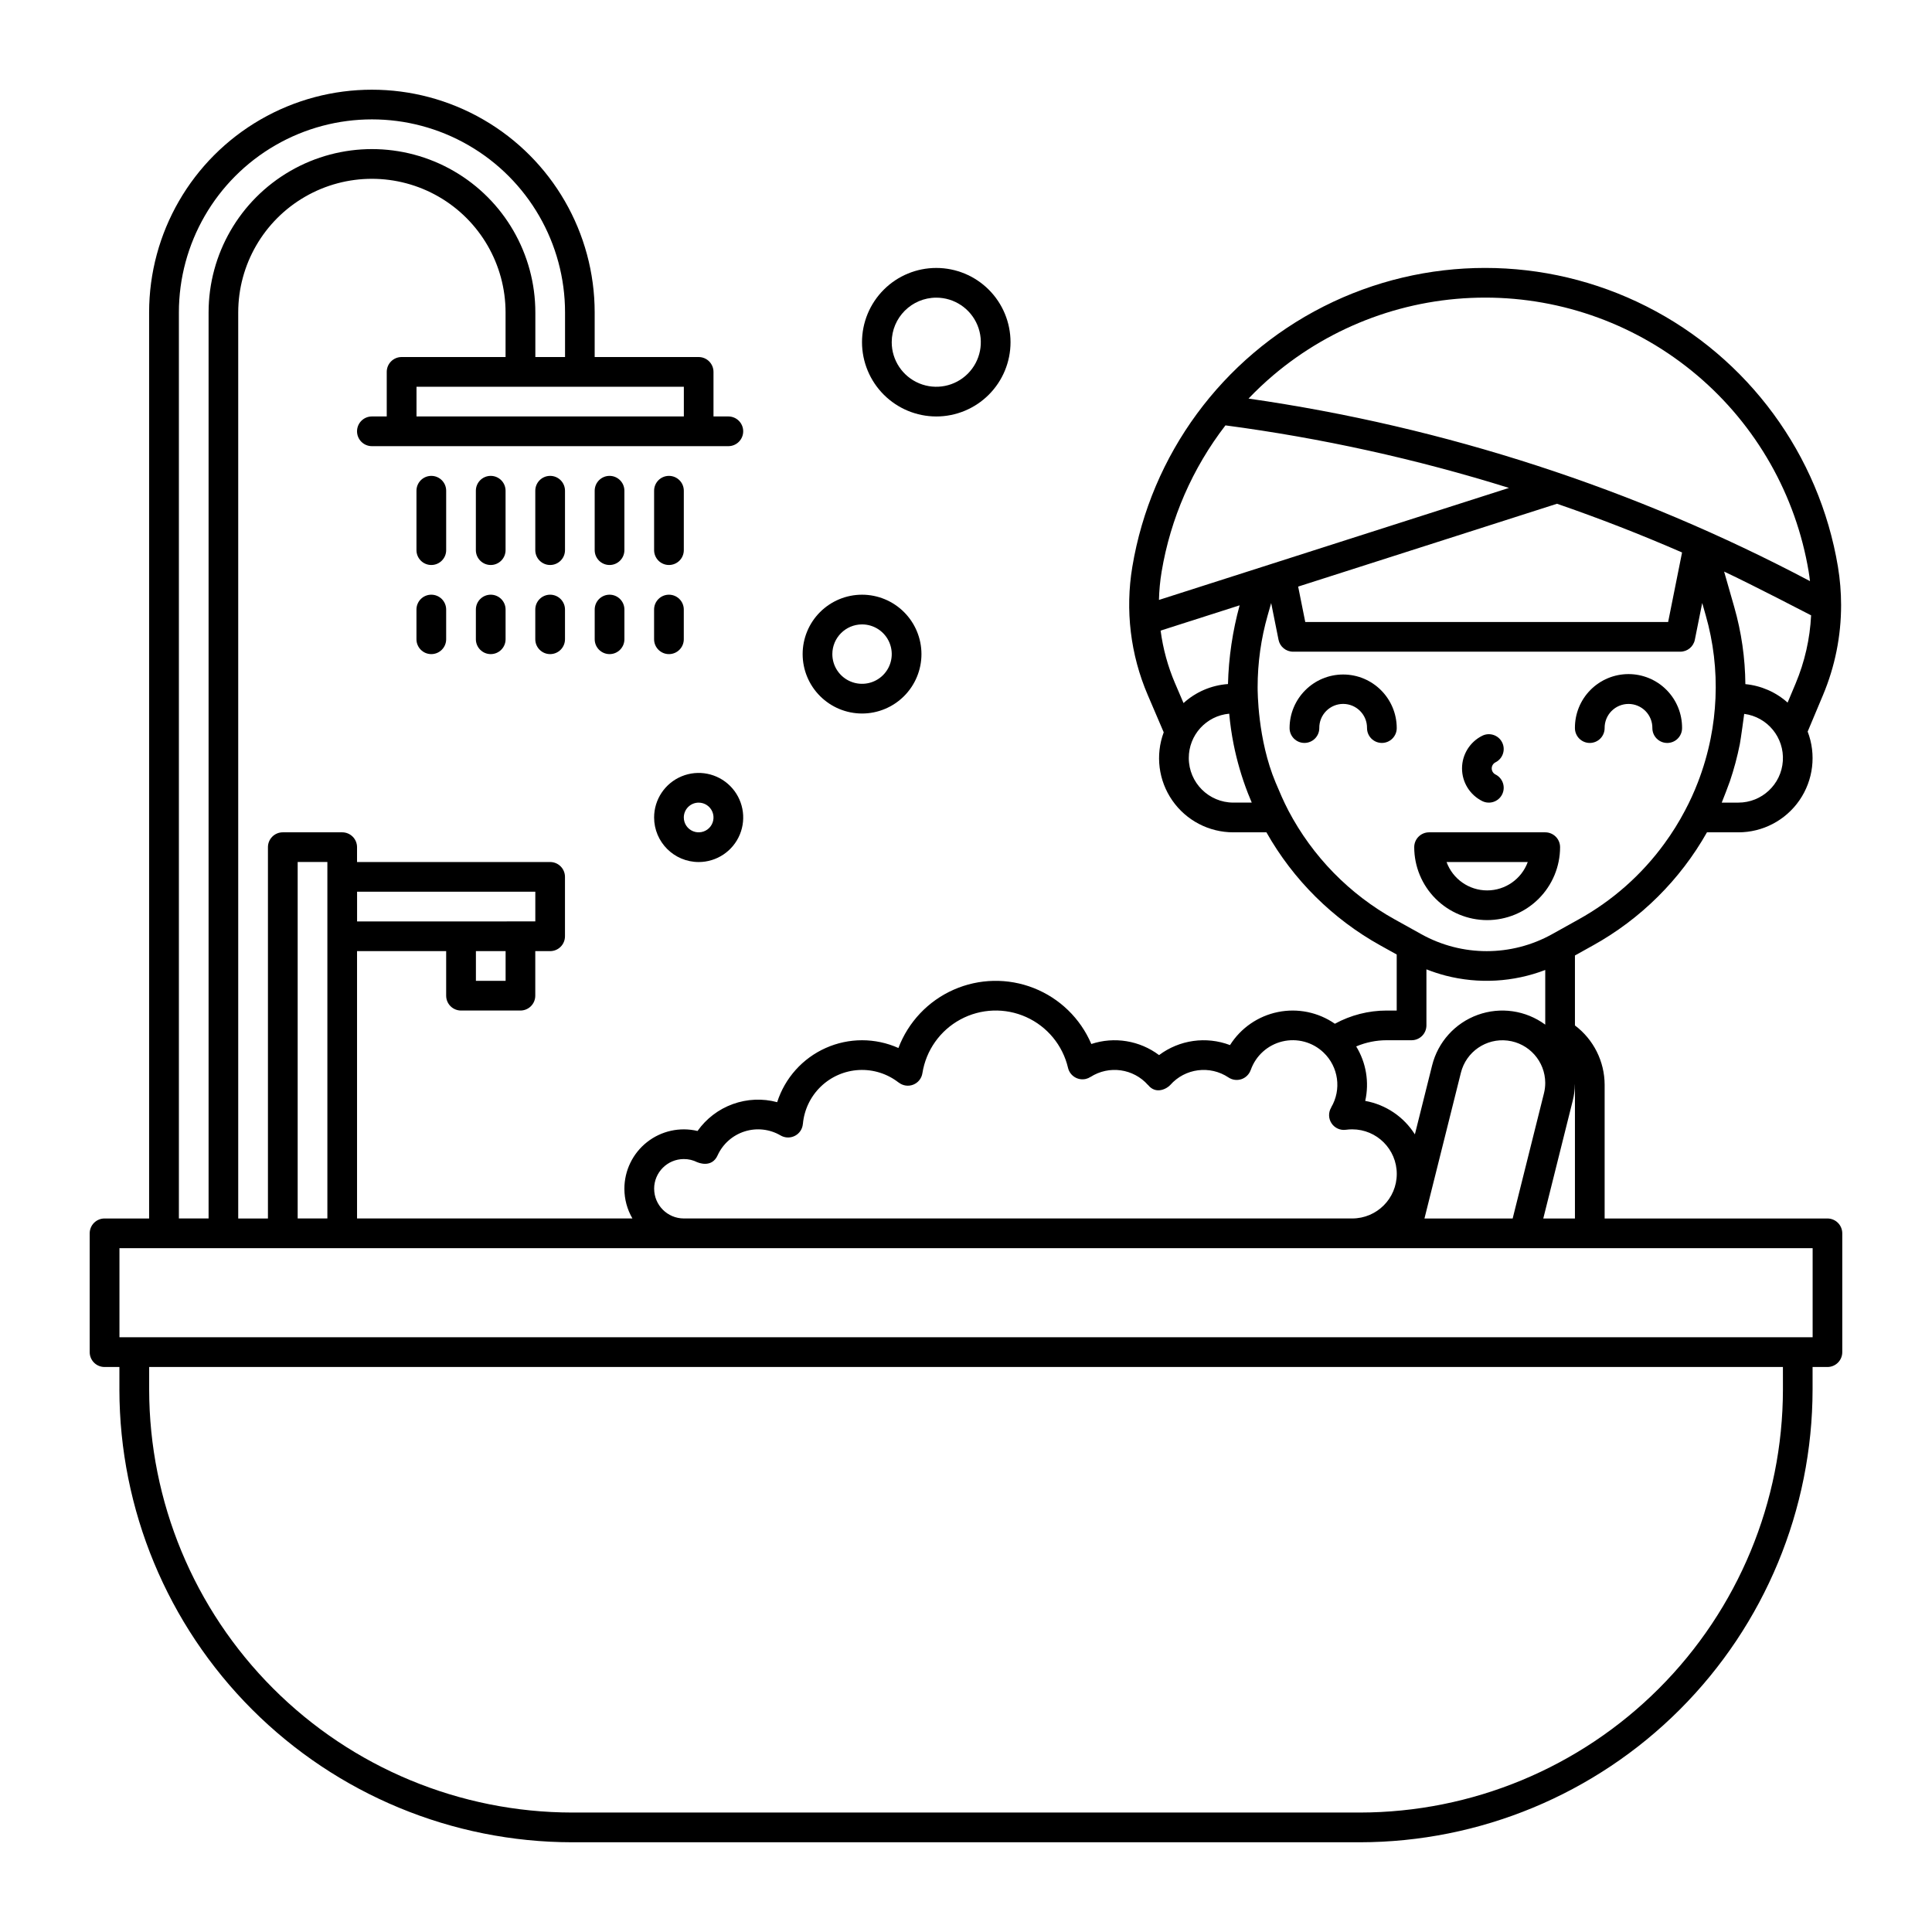 <?xml version="1.0" encoding="UTF-8"?>
<!-- Uploaded to: ICON Repo, www.svgrepo.com, Generator: ICON Repo Mixer Tools -->
<svg fill="#000000" width="800px" height="800px" version="1.1" viewBox="144 144 512 512" xmlns="http://www.w3.org/2000/svg">
 <g>
  <path d="m628.29 466.91h-59.043v-35.422c-0.012-6.191-2.926-12.016-7.871-15.738v-18.539l4.754-2.648v0.004c12.652-7.019 23.117-17.398 30.234-29.992h8.309c6.477 0.008 12.539-3.176 16.215-8.512 3.672-5.336 4.481-12.137 2.164-18.184l4.066-9.684c3.172-7.555 4.805-15.668 4.793-23.863-0.004-3.391-0.281-6.773-0.832-10.121-4.957-29.754-23.781-55.371-50.695-68.992-26.91-13.621-58.699-13.621-85.613 0-26.91 13.621-45.734 39.238-50.691 68.992-1.918 11.477-0.504 23.262 4.082 33.957l4.238 9.902c-2.246 6.039-1.391 12.793 2.289 18.078 3.68 5.289 9.719 8.434 16.16 8.426h8.773-0.004c7.117 12.594 17.574 22.973 30.219 29.988l4.309 2.394v14.848h-2.66c-4.797 0-9.516 1.203-13.727 3.5-4.402-3.051-9.855-4.172-15.102-3.102-5.246 1.066-9.832 4.231-12.688 8.758-6.309-2.394-13.402-1.395-18.801 2.652-5.141-3.859-11.848-4.961-17.953-2.941-2.894-6.781-8.387-12.117-15.246-14.82-6.859-2.699-14.516-2.543-21.258 0.441-6.742 2.984-12.008 8.547-14.617 15.441-6.133-2.742-13.141-2.742-19.273 0-6.133 2.738-10.809 7.957-12.859 14.355-3.875-1.039-7.977-0.859-11.75 0.504-3.773 1.363-7.039 3.852-9.355 7.129-4.684-1.113-9.621-0.023-13.402 2.965-3.777 2.984-5.984 7.535-5.984 12.352 0.004 2.766 0.738 5.481 2.133 7.871h-72.98v-70.848h23.617v11.809c0 1.043 0.414 2.043 1.152 2.781 0.738 0.738 1.738 1.152 2.785 1.152h15.742c1.043 0 2.047-0.414 2.785-1.152 0.738-0.738 1.152-1.738 1.152-2.781v-11.809h3.938-0.004c1.047 0 2.047-0.414 2.785-1.152 0.738-0.738 1.152-1.738 1.152-2.785v-15.742c0-1.043-0.414-2.047-1.152-2.785-0.738-0.738-1.738-1.152-2.785-1.152h-51.168v-3.938 0.004c0-1.047-0.414-2.047-1.152-2.785-0.738-0.738-1.738-1.152-2.781-1.152h-15.746c-2.172 0-3.934 1.762-3.934 3.938v98.398h-7.875v-240.1c0-12.656 6.754-24.348 17.715-30.676 10.957-6.328 24.461-6.328 35.422 0 10.961 6.328 17.711 18.02 17.711 30.676v11.809h-27.551c-2.172 0-3.938 1.762-3.938 3.938v11.809h-3.934c-2.176 0-3.938 1.762-3.938 3.934 0 2.176 1.762 3.938 3.938 3.938h94.465c2.172 0 3.934-1.762 3.934-3.938 0-2.172-1.762-3.934-3.934-3.934h-3.938v-11.809c0-1.043-0.414-2.047-1.152-2.785-0.738-0.738-1.738-1.152-2.785-1.152h-27.551v-11.809c0-21.09-11.254-40.582-29.52-51.129s-40.773-10.547-59.039 0c-18.27 10.547-29.52 30.039-29.52 51.129v240.1h-11.809c-2.176 0-3.938 1.762-3.938 3.938v31.488c0 1.043 0.414 2.043 1.152 2.781 0.738 0.738 1.738 1.152 2.785 1.152h3.938v5.984h-0.004c0.039 31.805 12.688 62.301 35.18 84.793 22.492 22.488 52.984 35.141 84.793 35.176h208.77c31.805-0.035 62.301-12.688 84.789-35.176 22.492-22.492 35.145-52.988 35.18-84.793v-5.984h3.938c1.043 0 2.043-0.414 2.781-1.152 0.738-0.738 1.152-1.738 1.152-2.781v-31.488c0-1.043-0.414-2.047-1.152-2.785-0.738-0.738-1.738-1.152-2.781-1.152zm-75.305 0 7.809-31.23c0.355-1.426 0.547-2.883 0.57-4.352 0 0.055 0.012 0.105 0.012 0.16v35.426zm-21.828-38.641c1.391-5.547 6.695-9.195 12.371-8.504 5.68 0.688 9.957 5.5 9.977 11.219 0 0.938-0.117 1.875-0.348 2.785l-8.285 33.141h-23.375zm-61.73-102.99c-4.383 0.309-8.535 2.086-11.781 5.043l-2.246-5.25h-0.004c-1.902-4.457-3.191-9.152-3.82-13.957l20.941-6.699v-0.004c-1.867 6.809-2.906 13.812-3.09 20.867zm87.195-47.781c11.188 3.859 22.258 8.168 33.141 12.91l-3.691 18.43h-96.164l-1.883-9.387zm49.918 47.805c-0.055-6.914-1.047-13.789-2.949-20.438l-2.684-9.391c7.57 3.543 23.055 11.598 23.055 11.598v-0.004c-0.305 6.219-1.699 12.336-4.109 18.078l-2.121 5.051v-0.004c-3.109-2.781-7.031-4.496-11.191-4.891zm-1.867 31.398h-4.398c0.027-0.062 0.051-0.125 0.074-0.184 0.328-0.773 1.73-4.422 2.094-5.484 1.086-3.211 1.961-6.484 2.625-9.805 0.238-1.18 1.145-7.828 1.164-8.043 6.172 0.812 10.652 6.277 10.238 12.488-0.41 6.211-5.574 11.035-11.797 11.027zm-123.28-113.23c15.699-13.301 35.605-20.602 56.18-20.602 20.574-0.004 40.484 7.293 56.184 20.594 15.699 13.297 26.176 31.734 29.559 52.027 0.137 0.832 0.25 1.672 0.348 2.508v0.004c-46.453-24.543-96.785-40.906-148.79-48.375 2.066-2.164 4.242-4.219 6.519-6.156zm-12.637 13.258c25.473 3.375 50.609 8.918 75.137 16.574l-92.758 29.684c0.059-2.508 0.297-5.012 0.707-7.488 2.363-14.117 8.176-27.434 16.914-38.77zm-9.715 88.16c-0.016-6.102 4.633-11.203 10.711-11.754 0.246 2.715 0.633 5.414 1.164 8.086 0.883 4.422 2.148 8.758 3.781 12.961 0.324 0.84 0.672 1.68 1.031 2.516h-4.879c-6.519-0.008-11.801-5.289-11.809-11.809zm26.391 13.914c-1.277-2.441-2.356-4.981-3.398-7.465-4.766-11.375-4.75-24.223-4.75-25.254 0-6.445 0.902-12.863 2.676-19.062l0.914-3.207 1.949 9.727v0.004c0.367 1.84 1.984 3.16 3.859 3.16h102.61c1.875 0 3.488-1.32 3.859-3.16l1.953-9.746 0.922 3.227c2.043 7.129 2.918 14.547 2.598 21.957-0.152 3.594-0.578 7.168-1.281 10.695-0.793 3.981-1.93 7.883-3.394 11.668-0.984 2.555-2.121 5.047-3.406 7.461-1.594 3.039-3.414 5.957-5.441 8.727-6.035 8.301-13.82 15.18-22.801 20.145l-6.992 3.894c-10.77 5.988-23.867 5.988-34.637 0l-7.008-3.898v0.004c-12.023-6.668-21.836-16.703-28.234-28.875zm32.648 60.871c1.043 0 2.047-0.414 2.785-1.152 0.738-0.738 1.152-1.742 1.152-2.785v-14.852c1.652 0.652 3.344 1.207 5.066 1.66 8.746 2.262 17.984 1.742 26.422-1.492v14.488c-5.156-3.797-11.863-4.769-17.883-2.594-6.019 2.172-10.559 7.203-12.102 13.418l-4.562 18.254c-2.949-4.672-7.723-7.891-13.16-8.867 1.109-4.941 0.25-10.121-2.394-14.438 2.559-1.082 5.305-1.641 8.082-1.641zm-200.73 39.359c0.004-4.348 3.523-7.867 7.871-7.871 1.246-0.008 2.477 0.285 3.59 0.855l0.008-0.012c0.051 0.027 3.781 1.707 5.367-1.852h-0.004c1.391-3.027 4-5.32 7.176-6.32 3.176-1 6.629-0.613 9.5 1.07 1.875 1.098 4.289 0.473 5.387-1.402 0.293-0.504 0.469-1.062 0.516-1.641h0.012c0.34-3.773 2.031-7.297 4.762-9.922 2.731-2.625 6.316-4.18 10.098-4.375 3.781-0.195 7.508 0.98 10.496 3.312l0.012-0.016h-0.004c1.094 0.879 2.57 1.102 3.871 0.59 1.301-0.508 2.231-1.676 2.438-3.062 0.961-6.051 4.688-11.312 10.078-14.223 5.394-2.914 11.836-3.148 17.426-0.633 5.586 2.512 9.684 7.488 11.082 13.457 0.496 2.113 2.606 3.43 4.723 2.941 0.438-0.105 0.852-0.285 1.227-0.535l0.008 0.012c4.91-3.141 11.375-2.238 15.234 2.129l0.016-0.012c2.144 2.691 5.109 0.895 5.887 0.012 3.918-4.43 10.504-5.285 15.422-2.004 1.012 0.68 2.277 0.848 3.43 0.465 1.152-0.387 2.062-1.285 2.465-2.434h0.012c1.324-3.781 4.481-6.633 8.379-7.57 3.898-0.938 8.004 0.164 10.906 2.93 3.984 3.793 4.824 9.832 2.023 14.562l0.016 0.008v0.004c-0.781 1.293-0.75 2.926 0.086 4.188 0.836 1.262 2.324 1.93 3.82 1.715 0.551-0.074 1.105-0.113 1.66-0.113 6.519 0 11.809 5.289 11.809 11.809 0 6.523-5.289 11.809-11.809 11.809h-177.12c-4.348-0.004-7.867-3.527-7.871-7.871zm-39.359-55.105h-7.871v-7.871h7.871zm7.871-23.617v7.871l-47.234 0.004v-7.871zm-62.977-7.871h7.871v94.465h-7.871zm102.34-118.08h-70.848v-7.871h70.848zm-133.82-27.555c0-18.277 9.75-35.172 25.582-44.312 15.832-9.141 35.34-9.141 51.168 0 15.832 9.141 25.586 26.035 25.586 44.312v11.809h-7.871v-11.809c0-15.465-8.254-29.762-21.648-37.492-13.398-7.734-29.902-7.734-43.297 0-13.395 7.731-21.648 22.027-21.648 37.492v240.1h-7.871zm425.09 285.44c-0.035 29.719-11.855 58.211-32.871 79.227s-49.508 32.836-79.227 32.871h-208.77c-29.723-0.035-58.215-11.855-79.23-32.871s-32.836-49.508-32.867-79.227v-5.984h432.96zm7.871-13.855h-448.71v-23.617h448.71z"/>
  <path d="m536.8 356.29c1.941 0.969 4.309 0.184 5.281-1.762 0.973-1.945 0.184-4.309-1.762-5.281-0.609-0.305-0.996-0.93-0.996-1.609 0-0.684 0.387-1.309 0.996-1.613 1.945-0.973 2.734-3.336 1.762-5.281-0.973-1.941-3.34-2.731-5.281-1.758-3.277 1.637-5.348 4.988-5.348 8.652 0 3.664 2.07 7.012 5.348 8.652z"/>
  <path d="m499.95 322.75c-7.84 0.008-14.188 6.359-14.199 14.199 0 2.172 1.762 3.934 3.938 3.934 2.172 0 3.938-1.762 3.938-3.934-0.023-1.691 0.633-3.32 1.824-4.523 1.188-1.203 2.809-1.883 4.5-1.883 1.691 0 3.312 0.68 4.5 1.883 1.191 1.203 1.848 2.832 1.824 4.523 0 2.172 1.762 3.934 3.938 3.934 2.172 0 3.938-1.762 3.938-3.934-0.012-7.84-6.363-14.191-14.199-14.199z"/>
  <path d="m565.31 340.89c1.043 0 2.043-0.414 2.781-1.152s1.152-1.738 1.152-2.781c-0.02-1.691 0.637-3.32 1.824-4.523 1.191-1.203 2.812-1.883 4.504-1.883 1.691 0 3.312 0.68 4.5 1.883 1.188 1.203 1.844 2.832 1.824 4.523 0 2.172 1.762 3.934 3.938 3.934 2.172 0 3.934-1.762 3.934-3.934 0.031-3.785-1.449-7.43-4.117-10.117-2.664-2.688-6.293-4.199-10.078-4.199-3.789 0-7.418 1.512-10.082 4.199-2.668 2.688-4.148 6.332-4.117 10.117 0 1.043 0.414 2.043 1.152 2.781 0.738 0.738 1.738 1.152 2.785 1.152z"/>
  <path d="m538.11 387.84c5.125-0.008 10.039-2.043 13.66-5.668 3.625-3.625 5.664-8.535 5.668-13.66 0-1.047-0.414-2.047-1.152-2.785-0.738-0.738-1.738-1.152-2.781-1.152h-30.785c-2.176 0-3.938 1.762-3.938 3.938 0.008 5.125 2.043 10.035 5.668 13.66s8.535 5.66 13.66 5.668zm10.762-15.395c-1.652 4.519-5.953 7.523-10.762 7.523s-9.105-3.004-10.758-7.523z"/>
  <path d="m372.45 333.09c4.176 0 8.18-1.66 11.133-4.609 2.953-2.953 4.613-6.957 4.613-11.133s-1.66-8.18-4.613-11.133c-2.953-2.953-6.957-4.613-11.133-4.613-4.176 0-8.18 1.66-11.133 4.613-2.953 2.953-4.609 6.957-4.609 11.133 0.004 4.172 1.664 8.176 4.617 11.125 2.949 2.953 6.953 4.613 11.125 4.617zm0-23.617c3.184 0 6.055 1.918 7.273 4.859s0.547 6.328-1.707 8.582c-2.25 2.25-5.637 2.922-8.578 1.703-2.941-1.215-4.859-4.086-4.859-7.269 0.004-4.348 3.527-7.867 7.871-7.875z"/>
  <path d="m392.12 254.37c5.223 0 10.227-2.074 13.918-5.766 3.691-3.691 5.762-8.695 5.762-13.914 0-5.223-2.07-10.227-5.762-13.918-3.691-3.691-8.695-5.762-13.918-5.762-5.219 0-10.223 2.07-13.914 5.762-3.691 3.691-5.766 8.695-5.766 13.918 0.008 5.215 2.082 10.219 5.773 13.906 3.688 3.691 8.691 5.766 13.906 5.773zm0-31.488c4.777 0 9.082 2.875 10.91 7.289 1.828 4.41 0.816 9.492-2.559 12.867-3.379 3.379-8.457 4.387-12.867 2.559-4.414-1.828-7.289-6.133-7.289-10.906 0.004-6.519 5.289-11.801 11.805-11.809z"/>
  <path d="m329.15 372.45c4.777 0 9.082-2.875 10.91-7.289 1.828-4.41 0.816-9.492-2.559-12.867-3.379-3.379-8.457-4.387-12.867-2.559-4.414 1.828-7.289 6.133-7.289 10.906 0.004 6.519 5.289 11.801 11.805 11.809zm0-15.742c1.594 0 3.027 0.957 3.637 2.43 0.609 1.469 0.273 3.164-0.852 4.289s-2.82 1.461-4.289 0.852c-1.473-0.609-2.43-2.043-2.43-3.637 0-2.172 1.762-3.934 3.934-3.934z"/>
  <path d="m262.24 274.05c0-2.176-1.762-3.938-3.938-3.938-2.172 0-3.934 1.762-3.934 3.938v15.742c0 2.176 1.762 3.938 3.934 3.938 2.176 0 3.938-1.762 3.938-3.938z"/>
  <path d="m258.3 301.6c-2.172 0-3.934 1.762-3.934 3.938v7.871c0 2.172 1.762 3.938 3.934 3.938 2.176 0 3.938-1.766 3.938-3.938v-7.871c0-1.043-0.414-2.047-1.152-2.785-0.738-0.738-1.738-1.152-2.785-1.152z"/>
  <path d="m277.98 274.05c0-2.176-1.762-3.938-3.934-3.938-2.176 0-3.938 1.762-3.938 3.938v15.742c0 2.176 1.762 3.938 3.938 3.938 2.172 0 3.934-1.762 3.934-3.938z"/>
  <path d="m274.05 301.6c-2.176 0-3.938 1.762-3.938 3.938v7.871c0 2.172 1.762 3.938 3.938 3.938 2.172 0 3.934-1.766 3.934-3.938v-7.871c0-1.043-0.414-2.047-1.152-2.785s-1.738-1.152-2.781-1.152z"/>
  <path d="m293.73 274.05c0-2.176-1.762-3.938-3.938-3.938-2.172 0-3.934 1.762-3.934 3.938v15.742c0 2.176 1.762 3.938 3.934 3.938 2.176 0 3.938-1.762 3.938-3.938z"/>
  <path d="m289.79 301.6c-2.172 0-3.934 1.762-3.934 3.938v7.871c0 2.172 1.762 3.938 3.934 3.938 2.176 0 3.938-1.766 3.938-3.938v-7.871c0-1.043-0.414-2.047-1.152-2.785s-1.738-1.152-2.785-1.152z"/>
  <path d="m309.47 274.05c0-2.176-1.762-3.938-3.934-3.938-2.176 0-3.938 1.762-3.938 3.938v15.742c0 2.176 1.762 3.938 3.938 3.938 2.172 0 3.934-1.762 3.934-3.938z"/>
  <path d="m305.54 301.6c-2.176 0-3.938 1.762-3.938 3.938v7.871c0 2.172 1.762 3.938 3.938 3.938 2.172 0 3.934-1.766 3.934-3.938v-7.871c0-1.043-0.414-2.047-1.152-2.785-0.738-0.738-1.738-1.152-2.781-1.152z"/>
  <path d="m321.28 293.73c1.043 0 2.047-0.414 2.785-1.152s1.152-1.738 1.152-2.785v-15.742c0-2.176-1.762-3.938-3.938-3.938-2.172 0-3.934 1.762-3.934 3.938v15.742c0 1.047 0.414 2.047 1.152 2.785 0.738 0.738 1.738 1.152 2.781 1.152z"/>
  <path d="m317.34 313.41c0 2.172 1.762 3.938 3.934 3.938 2.176 0 3.938-1.766 3.938-3.938v-7.871c0-2.176-1.762-3.938-3.938-3.938-2.172 0-3.934 1.762-3.934 3.938z"/>
 </g>
</svg>